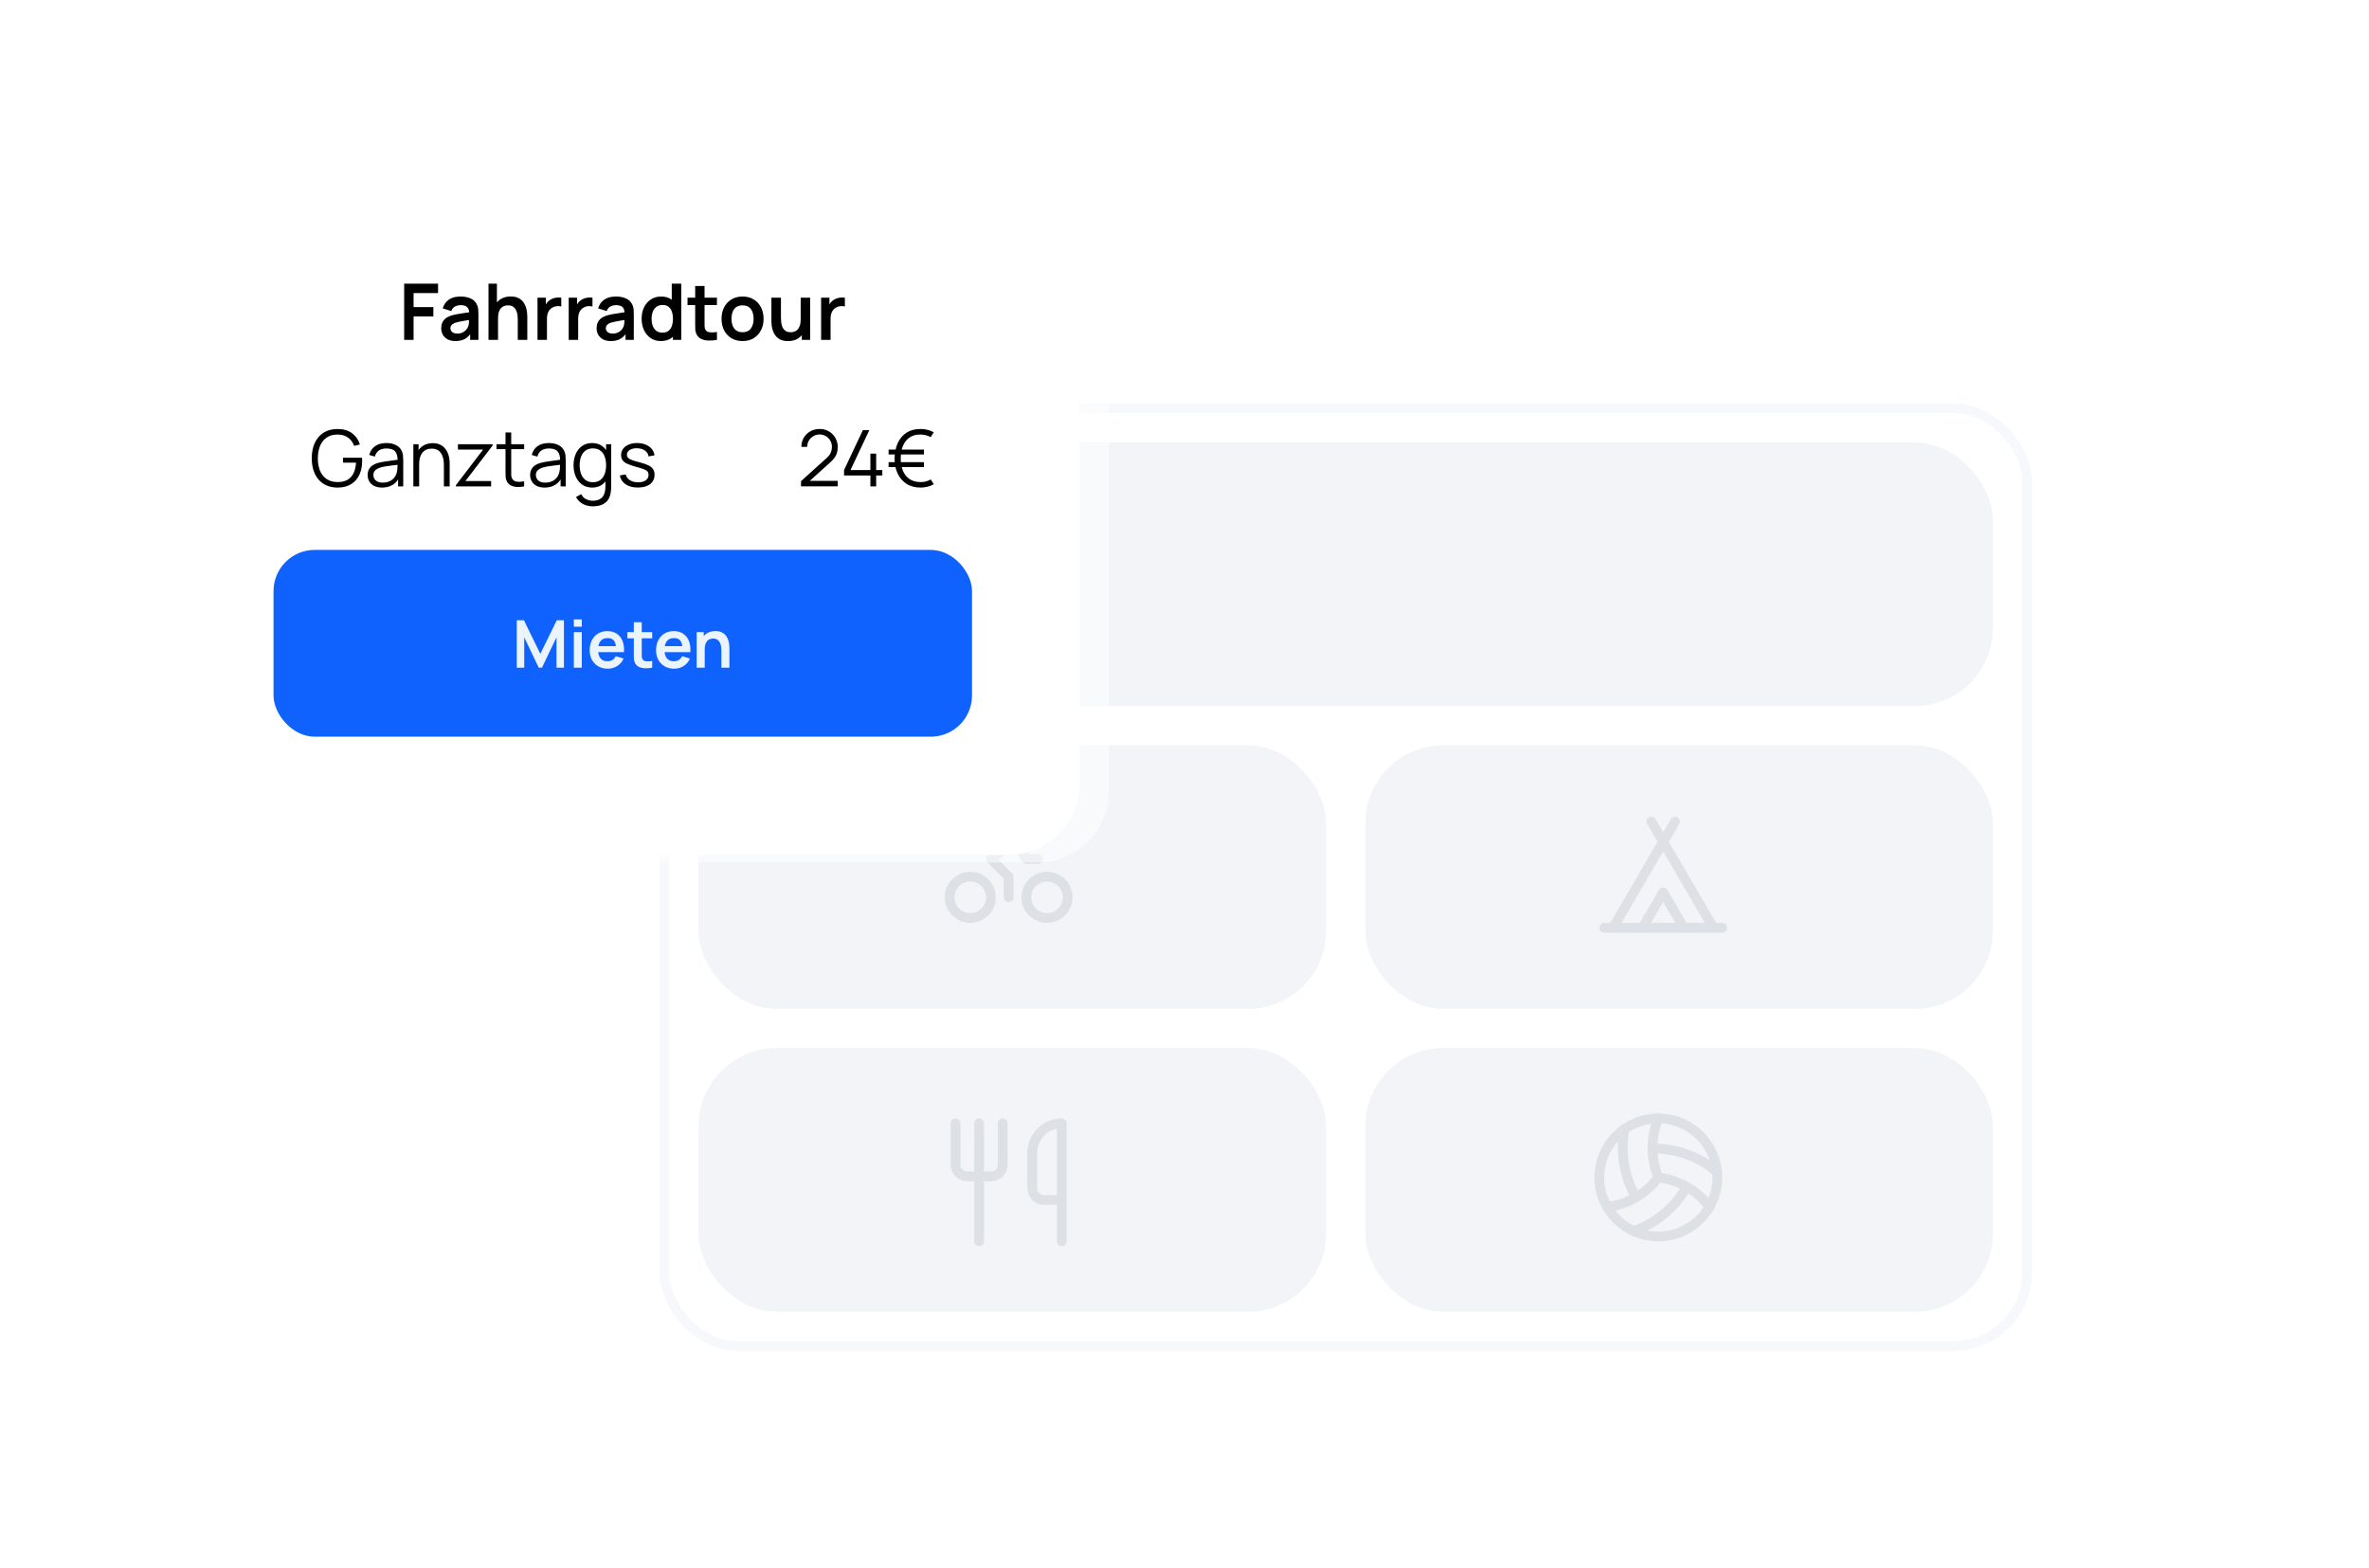 <?xml version="1.0" encoding="UTF-8"?> <svg xmlns="http://www.w3.org/2000/svg" width="485" height="321" viewBox="0 0 485 321" fill="none"><rect y="0.598" width="485" height="320" rx="25" fill="white"></rect><rect x="136" y="83.598" width="279" height="192" rx="15" fill="white"></rect><rect x="136" y="83.598" width="279" height="192" rx="15" stroke="#F7F8FB" stroke-width="2"></rect><rect x="143" y="90.598" width="265" height="54" rx="16" fill="#F2F4F8"></rect><rect x="143" y="152.598" width="128.5" height="54" rx="16" fill="#F2F4F8"></rect><rect x="279.5" y="152.598" width="128.5" height="54" rx="16" fill="#F2F4F8"></rect><rect x="143" y="214.598" width="128.5" height="54" rx="16" fill="#F2F4F8"></rect><rect x="279.5" y="214.598" width="128.5" height="54" rx="16" fill="#F2F4F8"></rect><path d="M214.354 187.972C216.69 187.972 218.583 186.079 218.583 183.743C218.583 181.407 216.69 179.514 214.354 179.514C212.018 179.514 210.125 181.407 210.125 183.743C210.125 186.079 212.018 187.972 214.354 187.972Z" stroke="#DDE1E6" stroke-width="2" stroke-linecap="round" stroke-linejoin="round"></path><path d="M198.647 187.972C200.983 187.972 202.876 186.079 202.876 183.743C202.876 181.407 200.983 179.514 198.647 179.514C196.311 179.514 194.418 181.407 194.418 183.743C194.418 186.079 196.311 187.972 198.647 187.972Z" stroke="#DDE1E6" stroke-width="2" stroke-linecap="round" stroke-linejoin="round"></path><path d="M210.126 169.848C210.794 169.848 211.335 169.307 211.335 168.64C211.335 167.973 210.794 167.432 210.126 167.432C209.459 167.432 208.918 167.973 208.918 168.64C208.918 169.307 209.459 169.848 210.126 169.848Z" stroke="#DDE1E6" stroke-width="2" stroke-linecap="round" stroke-linejoin="round"></path><path d="M206.5 183.743V179.514L202.875 175.889L207.708 172.264L210.125 175.889H212.542" stroke="#DDE1E6" stroke-width="2" stroke-linecap="round" stroke-linejoin="round"></path><g filter="url(#filter0_d_21674_58408)"><rect x="37" y="37.598" width="184" height="132" rx="14.54" fill="white"></rect></g><rect x="29" y="30.598" width="198" height="146" rx="14.54" fill="white" fill-opacity="0.5"></rect><rect x="48" y="44.598" width="159" height="114.249" rx="16" fill="white"></rect><path d="M82.745 69.598V58.078H89.681V60.006H84.673V62.878H88.721V64.798H84.673V69.598H82.745ZM93.224 69.838C92.6 69.838 92.072 69.72 91.639 69.486C91.207 69.246 90.879 68.928 90.656 68.534C90.437 68.139 90.328 67.704 90.328 67.23C90.328 66.814 90.397 66.44 90.535 66.11C90.674 65.774 90.888 65.486 91.175 65.246C91.463 65 91.837 64.8 92.296 64.646C92.642 64.534 93.047 64.432 93.511 64.342C93.981 64.251 94.487 64.168 95.031 64.094C95.581 64.014 96.154 63.928 96.751 63.838L96.064 64.23C96.069 63.632 95.936 63.192 95.663 62.91C95.391 62.627 94.933 62.486 94.287 62.486C93.898 62.486 93.522 62.576 93.159 62.758C92.797 62.939 92.543 63.251 92.4 63.694L90.639 63.142C90.853 62.411 91.258 61.824 91.856 61.382C92.458 60.939 93.269 60.718 94.287 60.718C95.055 60.718 95.73 60.843 96.311 61.094C96.898 61.344 97.333 61.755 97.615 62.326C97.77 62.63 97.864 62.942 97.895 63.262C97.927 63.576 97.944 63.92 97.944 64.294V69.598H96.255V67.726L96.535 68.03C96.146 68.654 95.69 69.112 95.168 69.406C94.65 69.694 94.002 69.838 93.224 69.838ZM93.608 68.302C94.045 68.302 94.418 68.224 94.728 68.07C95.037 67.915 95.282 67.726 95.463 67.502C95.65 67.278 95.775 67.067 95.84 66.87C95.941 66.624 95.997 66.344 96.007 66.03C96.023 65.71 96.031 65.451 96.031 65.254L96.624 65.43C96.042 65.52 95.543 65.6 95.127 65.67C94.712 65.739 94.354 65.806 94.055 65.87C93.757 65.928 93.493 65.995 93.263 66.07C93.04 66.15 92.85 66.243 92.695 66.35C92.541 66.456 92.421 66.579 92.335 66.718C92.255 66.856 92.216 67.019 92.216 67.206C92.216 67.419 92.269 67.608 92.376 67.774C92.482 67.934 92.637 68.062 92.84 68.158C93.047 68.254 93.303 68.302 93.608 68.302ZM106.002 69.598V65.438C106.002 65.166 105.984 64.864 105.946 64.534C105.909 64.203 105.821 63.886 105.682 63.582C105.549 63.272 105.346 63.019 105.074 62.822C104.808 62.624 104.445 62.526 103.986 62.526C103.741 62.526 103.498 62.566 103.258 62.646C103.018 62.726 102.8 62.864 102.602 63.062C102.41 63.254 102.256 63.52 102.138 63.862C102.021 64.198 101.962 64.63 101.962 65.158L100.818 64.67C100.818 63.934 100.96 63.267 101.242 62.67C101.53 62.072 101.952 61.598 102.506 61.246C103.061 60.888 103.744 60.71 104.554 60.71C105.194 60.71 105.722 60.816 106.138 61.03C106.554 61.243 106.885 61.515 107.13 61.846C107.376 62.176 107.557 62.528 107.674 62.902C107.792 63.275 107.866 63.63 107.898 63.966C107.936 64.296 107.954 64.566 107.954 64.774V69.598H106.002ZM100.01 69.598V58.078H101.73V64.142H101.962V69.598H100.01ZM110.042 69.598V60.958H111.746V63.062L111.538 62.79C111.645 62.502 111.786 62.24 111.962 62.006C112.143 61.766 112.359 61.568 112.61 61.414C112.823 61.27 113.058 61.158 113.314 61.078C113.575 60.992 113.842 60.942 114.114 60.926C114.386 60.904 114.65 60.915 114.906 60.958V62.758C114.65 62.683 114.354 62.659 114.018 62.686C113.687 62.712 113.389 62.806 113.122 62.966C112.855 63.11 112.637 63.294 112.466 63.518C112.301 63.742 112.178 63.998 112.098 64.286C112.018 64.568 111.978 64.875 111.978 65.206V69.598H110.042ZM116.433 69.598V60.958H118.137V63.062L117.929 62.79C118.035 62.502 118.177 62.24 118.353 62.006C118.534 61.766 118.75 61.568 119.001 61.414C119.214 61.27 119.449 61.158 119.705 61.078C119.966 60.992 120.233 60.942 120.505 60.926C120.777 60.904 121.041 60.915 121.297 60.958V62.758C121.041 62.683 120.745 62.659 120.409 62.686C120.078 62.712 119.779 62.806 119.513 62.966C119.246 63.11 119.027 63.294 118.857 63.518C118.691 63.742 118.569 63.998 118.489 64.286C118.409 64.568 118.369 64.875 118.369 65.206V69.598H116.433ZM125.036 69.838C124.412 69.838 123.884 69.72 123.452 69.486C123.02 69.246 122.692 68.928 122.468 68.534C122.249 68.139 122.14 67.704 122.14 67.23C122.14 66.814 122.209 66.44 122.348 66.11C122.487 65.774 122.7 65.486 122.988 65.246C123.276 65 123.649 64.8 124.108 64.646C124.455 64.534 124.86 64.432 125.324 64.342C125.793 64.251 126.3 64.168 126.844 64.094C127.393 64.014 127.967 63.928 128.564 63.838L127.876 64.23C127.881 63.632 127.748 63.192 127.476 62.91C127.204 62.627 126.745 62.486 126.1 62.486C125.711 62.486 125.335 62.576 124.972 62.758C124.609 62.939 124.356 63.251 124.212 63.694L122.452 63.142C122.665 62.411 123.071 61.824 123.668 61.382C124.271 60.939 125.081 60.718 126.1 60.718C126.868 60.718 127.543 60.843 128.124 61.094C128.711 61.344 129.145 61.755 129.428 62.326C129.583 62.63 129.676 62.942 129.708 63.262C129.74 63.576 129.756 63.92 129.756 64.294V69.598H128.068V67.726L128.348 68.03C127.959 68.654 127.503 69.112 126.98 69.406C126.463 69.694 125.815 69.838 125.036 69.838ZM125.42 68.302C125.857 68.302 126.231 68.224 126.54 68.07C126.849 67.915 127.095 67.726 127.276 67.502C127.463 67.278 127.588 67.067 127.652 66.87C127.753 66.624 127.809 66.344 127.82 66.03C127.836 65.71 127.844 65.451 127.844 65.254L128.436 65.43C127.855 65.52 127.356 65.6 126.94 65.67C126.524 65.739 126.167 65.806 125.868 65.87C125.569 65.928 125.305 65.995 125.076 66.07C124.852 66.15 124.663 66.243 124.508 66.35C124.353 66.456 124.233 66.579 124.148 66.718C124.068 66.856 124.028 67.019 124.028 67.206C124.028 67.419 124.081 67.608 124.188 67.774C124.295 67.934 124.449 68.062 124.652 68.158C124.86 68.254 125.116 68.302 125.42 68.302ZM135.303 69.838C134.508 69.838 133.815 69.638 133.223 69.238C132.631 68.838 132.172 68.294 131.847 67.606C131.521 66.918 131.359 66.142 131.359 65.278C131.359 64.403 131.521 63.624 131.847 62.942C132.177 62.254 132.644 61.712 133.247 61.318C133.849 60.918 134.559 60.718 135.375 60.718C136.196 60.718 136.884 60.918 137.439 61.318C137.999 61.712 138.423 62.254 138.711 62.942C138.999 63.63 139.143 64.408 139.143 65.278C139.143 66.136 138.999 66.912 138.711 67.606C138.423 68.294 137.993 68.838 137.423 69.238C136.852 69.638 136.145 69.838 135.303 69.838ZM135.599 68.11C136.116 68.11 136.532 67.992 136.847 67.758C137.167 67.518 137.399 67.184 137.543 66.758C137.692 66.331 137.767 65.838 137.767 65.278C137.767 64.712 137.692 64.219 137.543 63.798C137.399 63.371 137.172 63.04 136.863 62.806C136.553 62.566 136.153 62.446 135.663 62.446C135.145 62.446 134.719 62.574 134.383 62.83C134.047 63.08 133.799 63.422 133.639 63.854C133.479 64.28 133.399 64.755 133.399 65.278C133.399 65.806 133.476 66.286 133.631 66.718C133.791 67.144 134.033 67.483 134.359 67.734C134.684 67.984 135.097 68.11 135.599 68.11ZM137.767 69.598V63.534H137.527V58.078H139.471V69.598H137.767ZM146.778 69.598C146.207 69.704 145.647 69.75 145.098 69.734C144.554 69.723 144.066 69.624 143.634 69.438C143.202 69.246 142.874 68.944 142.65 68.534C142.452 68.16 142.348 67.779 142.338 67.39C142.327 67 142.322 66.56 142.322 66.07V58.558H144.242V65.958C144.242 66.304 144.244 66.608 144.25 66.87C144.26 67.131 144.316 67.344 144.418 67.51C144.61 67.83 144.916 68.008 145.338 68.046C145.759 68.083 146.239 68.062 146.778 67.982V69.598ZM140.754 62.47V60.958H146.778V62.47H140.754ZM152.014 69.838C151.15 69.838 150.395 69.643 149.75 69.254C149.105 68.864 148.603 68.328 148.246 67.646C147.894 66.958 147.718 66.168 147.718 65.278C147.718 64.371 147.899 63.576 148.262 62.894C148.625 62.211 149.129 61.678 149.774 61.294C150.419 60.91 151.166 60.718 152.014 60.718C152.883 60.718 153.641 60.912 154.286 61.302C154.931 61.691 155.433 62.23 155.79 62.918C156.147 63.6 156.326 64.387 156.326 65.278C156.326 66.174 156.145 66.966 155.782 67.654C155.425 68.336 154.923 68.872 154.278 69.262C153.633 69.646 152.878 69.838 152.014 69.838ZM152.014 68.03C152.782 68.03 153.353 67.774 153.726 67.262C154.099 66.75 154.286 66.088 154.286 65.278C154.286 64.44 154.097 63.774 153.718 63.278C153.339 62.776 152.771 62.526 152.014 62.526C151.497 62.526 151.07 62.643 150.734 62.878C150.403 63.107 150.158 63.43 149.998 63.846C149.838 64.256 149.758 64.734 149.758 65.278C149.758 66.115 149.947 66.784 150.326 67.286C150.71 67.782 151.273 68.03 152.014 68.03ZM161.329 69.846C160.689 69.846 160.161 69.739 159.745 69.526C159.329 69.312 158.998 69.04 158.753 68.71C158.507 68.379 158.326 68.027 158.209 67.654C158.091 67.28 158.014 66.928 157.977 66.598C157.945 66.262 157.929 65.99 157.929 65.782V60.958H159.881V65.118C159.881 65.384 159.899 65.686 159.937 66.022C159.974 66.352 160.059 66.672 160.193 66.982C160.331 67.286 160.534 67.536 160.801 67.734C161.073 67.931 161.438 68.03 161.897 68.03C162.142 68.03 162.385 67.99 162.625 67.91C162.865 67.83 163.081 67.694 163.273 67.502C163.47 67.304 163.627 67.035 163.745 66.694C163.862 66.352 163.921 65.92 163.921 65.398L165.065 65.886C165.065 66.622 164.921 67.288 164.633 67.886C164.35 68.483 163.931 68.96 163.377 69.318C162.822 69.67 162.139 69.846 161.329 69.846ZM164.153 69.598V66.918H163.921V60.958H165.857V69.598H164.153ZM168.104 69.598V60.958H169.808V63.062L169.6 62.79C169.707 62.502 169.848 62.24 170.024 62.006C170.206 61.766 170.422 61.568 170.672 61.414C170.886 61.27 171.12 61.158 171.376 61.078C171.638 60.992 171.904 60.942 172.176 60.926C172.448 60.904 172.712 60.915 172.968 60.958V62.758C172.712 62.683 172.416 62.659 172.08 62.686C171.75 62.712 171.451 62.806 171.184 62.966C170.918 63.11 170.699 63.294 170.528 63.518C170.363 63.742 170.24 63.998 170.16 64.286C170.08 64.568 170.04 64.875 170.04 65.206V69.598H168.104Z" fill="black"></path><path d="M69.08 99.838C68.269 99.838 67.538 99.696 66.888 99.414C66.237 99.131 65.682 98.728 65.224 98.206C64.77 97.683 64.424 97.054 64.184 96.318C63.944 95.576 63.824 94.75 63.824 93.838C63.824 92.632 64.032 91.582 64.448 90.686C64.869 89.784 65.472 89.086 66.256 88.59C67.04 88.094 67.981 87.846 69.08 87.846C70.306 87.846 71.304 88.134 72.072 88.71C72.845 89.28 73.384 90.048 73.688 91.014L72.504 91.302C72.253 90.598 71.84 90.035 71.264 89.614C70.693 89.192 69.981 88.982 69.128 88.982C68.226 88.976 67.477 89.179 66.88 89.59C66.282 89.995 65.832 90.566 65.528 91.302C65.229 92.032 65.077 92.878 65.072 93.838C65.066 94.798 65.213 95.643 65.512 96.374C65.816 97.099 66.269 97.67 66.872 98.086C67.474 98.496 68.226 98.704 69.128 98.71C69.954 98.71 70.637 98.55 71.176 98.23C71.714 97.91 72.122 97.451 72.4 96.854C72.682 96.256 72.842 95.55 72.88 94.734H70.224V93.726H74.112C74.128 93.848 74.136 93.979 74.136 94.118C74.141 94.251 74.144 94.347 74.144 94.406C74.144 95.446 73.957 96.376 73.584 97.198C73.21 98.014 72.648 98.659 71.896 99.134C71.149 99.603 70.21 99.838 69.08 99.838ZM78.217 99.838C77.566 99.838 77.02 99.72 76.577 99.486C76.14 99.251 75.812 98.939 75.593 98.55C75.374 98.16 75.265 97.736 75.265 97.278C75.265 96.808 75.358 96.408 75.545 96.078C75.737 95.742 75.996 95.467 76.321 95.254C76.652 95.04 77.033 94.878 77.465 94.766C77.902 94.659 78.385 94.566 78.913 94.486C79.446 94.4 79.966 94.328 80.473 94.27C80.985 94.206 81.433 94.144 81.817 94.086L81.401 94.342C81.417 93.488 81.252 92.856 80.905 92.446C80.558 92.035 79.956 91.83 79.097 91.83C78.505 91.83 78.004 91.963 77.593 92.23C77.188 92.496 76.902 92.918 76.737 93.494L75.593 93.158C75.79 92.384 76.188 91.784 76.785 91.358C77.382 90.931 78.158 90.718 79.113 90.718C79.902 90.718 80.572 90.867 81.121 91.166C81.676 91.459 82.068 91.886 82.297 92.446C82.404 92.696 82.473 92.976 82.505 93.286C82.537 93.595 82.553 93.91 82.553 94.23V99.598H81.505V97.43L81.809 97.558C81.516 98.299 81.06 98.864 80.441 99.254C79.822 99.643 79.081 99.838 78.217 99.838ZM78.353 98.822C78.902 98.822 79.382 98.723 79.793 98.526C80.204 98.328 80.534 98.059 80.785 97.718C81.036 97.371 81.198 96.982 81.273 96.55C81.337 96.272 81.372 95.968 81.377 95.638C81.382 95.302 81.385 95.051 81.385 94.886L81.833 95.118C81.433 95.171 80.998 95.224 80.529 95.278C80.065 95.331 79.606 95.392 79.153 95.462C78.705 95.531 78.3 95.614 77.937 95.71C77.692 95.779 77.454 95.878 77.225 96.006C76.996 96.128 76.806 96.294 76.657 96.502C76.513 96.71 76.441 96.968 76.441 97.278C76.441 97.528 76.502 97.771 76.625 98.006C76.753 98.24 76.956 98.435 77.233 98.59C77.516 98.744 77.889 98.822 78.353 98.822ZM90.876 99.598V95.19C90.876 94.71 90.83 94.27 90.74 93.87C90.649 93.464 90.502 93.112 90.3 92.814C90.102 92.51 89.844 92.275 89.524 92.11C89.209 91.944 88.825 91.862 88.372 91.862C87.956 91.862 87.588 91.934 87.268 92.078C86.953 92.222 86.686 92.43 86.468 92.702C86.254 92.968 86.092 93.294 85.98 93.678C85.868 94.062 85.812 94.499 85.812 94.99L84.98 94.806C84.98 93.92 85.134 93.176 85.444 92.574C85.753 91.971 86.18 91.515 86.724 91.206C87.268 90.896 87.892 90.742 88.596 90.742C89.113 90.742 89.564 90.822 89.948 90.982C90.337 91.142 90.665 91.358 90.932 91.63C91.204 91.902 91.422 92.214 91.588 92.566C91.753 92.912 91.873 93.283 91.948 93.678C92.022 94.067 92.06 94.456 92.06 94.846V99.598H90.876ZM84.628 99.598V90.958H85.692V93.086H85.812V99.598H84.628ZM93.336 99.598V99.35L98.912 92.054H93.752V90.958H100.848V91.23L95.28 98.502H100.544V99.598H93.336ZM107.308 99.598C106.823 99.699 106.343 99.739 105.868 99.718C105.399 99.696 104.978 99.595 104.604 99.414C104.236 99.232 103.956 98.95 103.764 98.566C103.61 98.246 103.524 97.923 103.508 97.598C103.498 97.267 103.492 96.891 103.492 96.47V88.558H104.66V96.422C104.66 96.784 104.663 97.088 104.668 97.334C104.679 97.574 104.735 97.787 104.836 97.974C105.028 98.331 105.332 98.544 105.748 98.614C106.17 98.683 106.69 98.667 107.308 98.566V99.598ZM101.644 91.966V90.958H107.308V91.966H101.644ZM111.483 99.838C110.832 99.838 110.285 99.72 109.843 99.486C109.405 99.251 109.077 98.939 108.859 98.55C108.64 98.16 108.531 97.736 108.531 97.278C108.531 96.808 108.624 96.408 108.811 96.078C109.003 95.742 109.261 95.467 109.587 95.254C109.917 95.04 110.299 94.878 110.731 94.766C111.168 94.659 111.651 94.566 112.179 94.486C112.712 94.4 113.232 94.328 113.739 94.27C114.251 94.206 114.699 94.144 115.083 94.086L114.667 94.342C114.683 93.488 114.517 92.856 114.171 92.446C113.824 92.035 113.221 91.83 112.363 91.83C111.771 91.83 111.269 91.963 110.859 92.23C110.453 92.496 110.168 92.918 110.003 93.494L108.859 93.158C109.056 92.384 109.453 91.784 110.051 91.358C110.648 90.931 111.424 90.718 112.379 90.718C113.168 90.718 113.837 90.867 114.387 91.166C114.941 91.459 115.333 91.886 115.563 92.446C115.669 92.696 115.739 92.976 115.771 93.286C115.803 93.595 115.819 93.91 115.819 94.23V99.598H114.771V97.43L115.075 97.558C114.781 98.299 114.325 98.864 113.707 99.254C113.088 99.643 112.347 99.838 111.483 99.838ZM111.619 98.822C112.168 98.822 112.648 98.723 113.059 98.526C113.469 98.328 113.8 98.059 114.051 97.718C114.301 97.371 114.464 96.982 114.539 96.55C114.603 96.272 114.637 95.968 114.643 95.638C114.648 95.302 114.651 95.051 114.651 94.886L115.099 95.118C114.699 95.171 114.264 95.224 113.795 95.278C113.331 95.331 112.872 95.392 112.419 95.462C111.971 95.531 111.565 95.614 111.203 95.71C110.957 95.779 110.72 95.878 110.491 96.006C110.261 96.128 110.072 96.294 109.923 96.502C109.779 96.71 109.707 96.968 109.707 97.278C109.707 97.528 109.768 97.771 109.891 98.006C110.019 98.24 110.221 98.435 110.499 98.59C110.781 98.744 111.155 98.822 111.619 98.822ZM121.333 103.678C120.891 103.678 120.453 103.611 120.021 103.478C119.595 103.35 119.2 103.144 118.837 102.862C118.475 102.584 118.171 102.222 117.925 101.774L118.989 101.182C119.229 101.662 119.565 102.006 119.997 102.214C120.435 102.427 120.88 102.534 121.333 102.534C121.957 102.534 122.461 102.416 122.845 102.182C123.235 101.952 123.517 101.611 123.693 101.158C123.869 100.704 123.955 100.139 123.949 99.462V97.158H124.085V90.958H125.133V99.478C125.133 99.723 125.125 99.958 125.109 100.182C125.099 100.411 125.075 100.635 125.037 100.854C124.936 101.499 124.725 102.03 124.405 102.446C124.091 102.862 123.675 103.171 123.157 103.374C122.645 103.576 122.037 103.678 121.333 103.678ZM121.253 99.838C120.448 99.838 119.76 99.638 119.189 99.238C118.619 98.832 118.181 98.286 117.877 97.598C117.573 96.91 117.421 96.134 117.421 95.27C117.421 94.411 117.571 93.638 117.869 92.95C118.173 92.262 118.608 91.718 119.173 91.318C119.739 90.918 120.416 90.718 121.205 90.718C122.016 90.718 122.699 90.915 123.253 91.31C123.808 91.704 124.227 92.246 124.509 92.934C124.797 93.616 124.941 94.395 124.941 95.27C124.941 96.128 124.8 96.904 124.517 97.598C124.235 98.286 123.819 98.832 123.269 99.238C122.72 99.638 122.048 99.838 121.253 99.838ZM121.373 98.742C121.987 98.742 122.493 98.592 122.893 98.294C123.293 97.995 123.592 97.584 123.789 97.062C123.987 96.534 124.085 95.936 124.085 95.27C124.085 94.592 123.987 93.995 123.789 93.478C123.592 92.955 123.293 92.547 122.893 92.254C122.499 91.96 122 91.814 121.397 91.814C120.779 91.814 120.267 91.966 119.861 92.27C119.456 92.574 119.155 92.987 118.957 93.51C118.765 94.032 118.669 94.619 118.669 95.27C118.669 95.926 118.768 96.518 118.965 97.046C119.168 97.568 119.469 97.982 119.869 98.286C120.269 98.59 120.771 98.742 121.373 98.742ZM130.594 99.83C129.581 99.83 128.746 99.611 128.09 99.174C127.439 98.736 127.039 98.128 126.89 97.35L128.09 97.15C128.218 97.64 128.509 98.032 128.962 98.326C129.421 98.614 129.986 98.758 130.658 98.758C131.314 98.758 131.831 98.622 132.21 98.35C132.589 98.072 132.778 97.696 132.778 97.222C132.778 96.955 132.717 96.739 132.594 96.574C132.477 96.403 132.234 96.246 131.866 96.102C131.498 95.958 130.949 95.787 130.218 95.59C129.434 95.376 128.821 95.163 128.378 94.95C127.935 94.736 127.621 94.491 127.434 94.214C127.247 93.931 127.154 93.587 127.154 93.182C127.154 92.691 127.293 92.262 127.57 91.894C127.847 91.52 128.231 91.232 128.722 91.03C129.213 90.822 129.783 90.718 130.434 90.718C131.085 90.718 131.666 90.824 132.178 91.038C132.695 91.246 133.111 91.539 133.426 91.918C133.741 92.296 133.927 92.736 133.986 93.238L132.786 93.454C132.706 92.947 132.453 92.547 132.026 92.254C131.605 91.955 131.069 91.8 130.418 91.79C129.805 91.774 129.306 91.891 128.922 92.142C128.538 92.387 128.346 92.715 128.346 93.126C128.346 93.355 128.415 93.552 128.554 93.718C128.693 93.878 128.943 94.03 129.306 94.174C129.674 94.318 130.197 94.475 130.874 94.646C131.669 94.848 132.293 95.062 132.746 95.286C133.199 95.51 133.522 95.774 133.714 96.078C133.906 96.382 134.002 96.758 134.002 97.206C134.002 98.022 133.698 98.664 133.09 99.134C132.487 99.598 131.655 99.83 130.594 99.83Z" fill="black"></path><path d="M163.988 99.59L163.996 98.518L169.204 93.814C169.652 93.408 169.948 93.024 170.092 92.662C170.241 92.294 170.316 91.91 170.316 91.51C170.316 91.035 170.204 90.606 169.98 90.222C169.756 89.838 169.454 89.534 169.076 89.31C168.697 89.08 168.273 88.966 167.804 88.966C167.313 88.966 166.876 89.083 166.492 89.318C166.108 89.552 165.804 89.862 165.58 90.246C165.361 90.63 165.254 91.048 165.26 91.502H164.06C164.06 90.803 164.225 90.176 164.556 89.622C164.886 89.067 165.334 88.632 165.9 88.318C166.465 87.998 167.105 87.838 167.82 87.838C168.518 87.838 169.145 88.003 169.7 88.334C170.26 88.659 170.7 89.102 171.02 89.662C171.345 90.216 171.508 90.835 171.508 91.518C171.508 91.998 171.449 92.422 171.332 92.79C171.22 93.152 171.041 93.491 170.796 93.806C170.556 94.115 170.249 94.435 169.876 94.766L165.252 98.942L165.068 98.462H171.508V99.59H163.988ZM178.192 99.598V97.366H172.8V96.246L176.656 88.078H177.976L174.12 96.246H178.192V92.886H179.376V96.246H180.632V97.366H179.376V99.598H178.192ZM188.454 99.838C187.323 99.838 186.36 99.576 185.566 99.054C184.771 98.531 184.166 97.819 183.75 96.918C183.339 96.011 183.136 94.984 183.142 93.838C183.168 92.638 183.39 91.59 183.806 90.694C184.222 89.792 184.819 89.091 185.598 88.59C186.376 88.088 187.328 87.838 188.454 87.838C188.944 87.838 189.419 87.894 189.878 88.006C190.342 88.118 190.771 88.288 191.166 88.518L190.534 89.51C190.23 89.334 189.899 89.203 189.542 89.118C189.19 89.027 188.827 88.979 188.454 88.974C187.552 88.968 186.803 89.174 186.206 89.59C185.608 90 185.158 90.574 184.854 91.31C184.555 92.04 184.406 92.883 184.406 93.838C184.406 94.814 184.555 95.667 184.854 96.398C185.158 97.123 185.608 97.688 186.206 98.094C186.803 98.499 187.552 98.704 188.454 98.71C189.211 98.726 189.91 98.547 190.55 98.174L191.174 99.15C190.779 99.379 190.35 99.55 189.885 99.662C189.422 99.779 188.944 99.838 188.454 99.838ZM181.918 95.646V94.638H189.158V95.646H181.918ZM181.918 93.062V92.054H189.158V93.062H181.918Z" fill="black"></path><rect x="56" y="112.598" width="143" height="38.249" rx="8.437" fill="#0F62FE"></rect><path d="M105.797 136.723V127.003H107.262L110.623 133.888L113.984 127.003H115.449V136.723H113.93V130.493L110.947 136.723H110.299L107.323 130.493V136.723H105.797ZM117.48 128.326V126.835H119.107V128.326H117.48ZM117.48 136.723V129.433H119.107V136.723H117.48ZM124.443 136.925C123.705 136.925 123.057 136.765 122.499 136.446C121.941 136.126 121.504 135.683 121.189 135.116C120.879 134.549 120.724 133.897 120.724 133.159C120.724 132.362 120.877 131.672 121.183 131.087C121.489 130.497 121.914 130.041 122.458 129.717C123.003 129.393 123.633 129.231 124.348 129.231C125.104 129.231 125.745 129.408 126.272 129.764C126.803 130.115 127.196 130.612 127.453 131.256C127.709 131.899 127.806 132.657 127.743 133.53H126.13V132.936C126.125 132.144 125.986 131.566 125.711 131.202C125.437 130.837 125.005 130.655 124.416 130.655C123.75 130.655 123.255 130.862 122.931 131.276C122.607 131.685 122.445 132.286 122.445 133.078C122.445 133.816 122.607 134.387 122.931 134.792C123.255 135.197 123.727 135.4 124.348 135.4C124.749 135.4 125.093 135.312 125.381 135.137C125.673 134.957 125.898 134.698 126.056 134.36L127.662 134.846C127.383 135.503 126.951 136.014 126.366 136.378C125.786 136.743 125.145 136.925 124.443 136.925ZM121.932 133.53V132.302H126.947V133.53H121.932ZM133.522 136.723C133.04 136.813 132.568 136.851 132.104 136.837C131.645 136.828 131.233 136.745 130.869 136.588C130.504 136.426 130.228 136.171 130.039 135.825C129.872 135.51 129.785 135.188 129.776 134.86C129.767 134.531 129.762 134.16 129.762 133.746V127.408H131.382V133.652C131.382 133.944 131.384 134.201 131.389 134.421C131.398 134.642 131.445 134.822 131.53 134.961C131.692 135.231 131.951 135.382 132.307 135.413C132.662 135.445 133.067 135.427 133.522 135.359V136.723ZM128.439 130.709V129.433H133.522V130.709H128.439ZM138.034 136.925C137.296 136.925 136.648 136.765 136.09 136.446C135.532 136.126 135.096 135.683 134.781 135.116C134.47 134.549 134.315 133.897 134.315 133.159C134.315 132.362 134.468 131.672 134.774 131.087C135.08 130.497 135.505 130.041 136.05 129.717C136.594 129.393 137.224 129.231 137.939 129.231C138.695 129.231 139.337 129.408 139.863 129.764C140.394 130.115 140.788 130.612 141.044 131.256C141.301 131.899 141.397 132.657 141.334 133.53H139.721V132.936C139.717 132.144 139.577 131.566 139.303 131.202C139.028 130.837 138.596 130.655 138.007 130.655C137.341 130.655 136.846 130.862 136.522 131.276C136.198 131.685 136.036 132.286 136.036 133.078C136.036 133.816 136.198 134.387 136.522 134.792C136.846 135.197 137.318 135.4 137.939 135.4C138.34 135.4 138.684 135.312 138.972 135.137C139.265 134.957 139.49 134.698 139.647 134.36L141.253 134.846C140.974 135.503 140.542 136.014 139.958 136.378C139.377 136.743 138.736 136.925 138.034 136.925ZM135.523 133.53V132.302H140.538V133.53H135.523ZM147.685 136.723V133.213C147.685 132.983 147.669 132.729 147.637 132.45C147.606 132.171 147.532 131.903 147.415 131.647C147.302 131.386 147.131 131.172 146.902 131.006C146.677 130.839 146.371 130.756 145.984 130.756C145.777 130.756 145.572 130.79 145.369 130.857C145.167 130.925 144.983 131.042 144.816 131.208C144.654 131.37 144.524 131.595 144.425 131.883C144.326 132.167 144.276 132.531 144.276 132.977L143.311 132.565C143.311 131.944 143.43 131.382 143.669 130.878C143.912 130.374 144.267 129.973 144.735 129.676C145.203 129.375 145.779 129.224 146.463 129.224C147.003 129.224 147.448 129.314 147.799 129.494C148.15 129.674 148.429 129.903 148.636 130.182C148.843 130.461 148.996 130.758 149.095 131.073C149.194 131.388 149.257 131.688 149.284 131.971C149.316 132.25 149.331 132.477 149.331 132.653V136.723H147.685ZM142.629 136.723V129.433H144.08V131.694H144.276V136.723H142.629Z" fill="#EBF3FB"></path><path d="M330.23 189.973L342.918 168.223" stroke="#DDE1E6" stroke-width="2" stroke-linecap="round" stroke-linejoin="round"></path><path d="M350.77 189.973L338.082 168.223" stroke="#DDE1E6" stroke-width="2" stroke-linecap="round" stroke-linejoin="round"></path><path d="M344.728 189.973L340.499 182.723L336.27 189.973" stroke="#DDE1E6" stroke-width="2" stroke-linecap="round" stroke-linejoin="round"></path><path d="M328.418 189.973H352.585" stroke="#DDE1E6" stroke-width="2" stroke-linecap="round" stroke-linejoin="round"></path><path d="M195.625 230.014V238.472C195.625 239.801 196.713 240.889 198.042 240.889H202.875C203.516 240.889 204.131 240.634 204.584 240.181C205.037 239.728 205.292 239.113 205.292 238.472V230.014" stroke="#DDE1E6" stroke-width="2" stroke-linecap="round" stroke-linejoin="round"></path><path d="M200.457 230.014V254.18" stroke="#DDE1E6" stroke-width="2" stroke-linecap="round" stroke-linejoin="round"></path><path d="M217.374 245.722V230.014C215.771 230.014 214.235 230.65 213.102 231.783C211.969 232.916 211.332 234.453 211.332 236.055V243.305C211.332 244.635 212.42 245.722 213.749 245.722H217.374ZM217.374 245.722V254.18" stroke="#DDE1E6" stroke-width="2" stroke-linecap="round" stroke-linejoin="round"></path><path d="M338.414 235.176C343.244 235.144 347.922 236.861 351.585 240.01" stroke="#DDE1E6" stroke-width="2" stroke-linecap="round" stroke-linejoin="round"></path><path d="M339.501 241.098C338.256 242.771 336.68 244.171 334.872 245.21C333.064 246.249 331.061 246.906 328.988 247.139" stroke="#DDE1E6" stroke-width="2" stroke-linecap="round" stroke-linejoin="round"></path><path d="M345.301 243.031C342.902 247.277 339.034 250.5 334.426 252.094" stroke="#DDE1E6" stroke-width="2" stroke-linecap="round" stroke-linejoin="round"></path><path d="M350.012 247.139C348.757 245.475 347.179 244.083 345.372 243.045C343.566 242.007 341.568 241.344 339.499 241.097C337.927 237.223 337.927 232.888 339.499 229.014" stroke="#DDE1E6" stroke-width="2" stroke-linecap="round" stroke-linejoin="round"></path><path d="M332.614 231.189C331.669 235.947 332.485 240.885 334.91 245.085" stroke="#DDE1E6" stroke-width="2" stroke-linecap="round" stroke-linejoin="round"></path><path d="M339.501 253.18C346.175 253.18 351.585 247.77 351.585 241.097C351.585 234.424 346.175 229.014 339.501 229.014C332.828 229.014 327.418 234.424 327.418 241.097C327.418 247.77 332.828 253.18 339.501 253.18Z" stroke="#DDE1E6" stroke-width="2" stroke-linecap="round" stroke-linejoin="round"></path><defs><filter id="filter0_d_21674_58408" x="26.095" y="32.145" width="205.811" height="153.811" filterUnits="userSpaceOnUse" color-interpolation-filters="sRGB"><feFlood flood-opacity="0" result="BackgroundImageFix"></feFlood><feColorMatrix in="SourceAlpha" type="matrix" values="0 0 0 0 0 0 0 0 0 0 0 0 0 0 0 0 0 0 127 0" result="hardAlpha"></feColorMatrix><feOffset dy="5.453"></feOffset><feGaussianBlur stdDeviation="5.453"></feGaussianBlur><feComposite in2="hardAlpha" operator="out"></feComposite><feColorMatrix type="matrix" values="0 0 0 0 0 0 0 0 0 0 0 0 0 0 0 0 0 0 0.1 0"></feColorMatrix><feBlend mode="normal" in2="BackgroundImageFix" result="effect1_dropShadow_21674_58408"></feBlend><feBlend mode="normal" in="SourceGraphic" in2="effect1_dropShadow_21674_58408" result="shape"></feBlend></filter></defs></svg> 